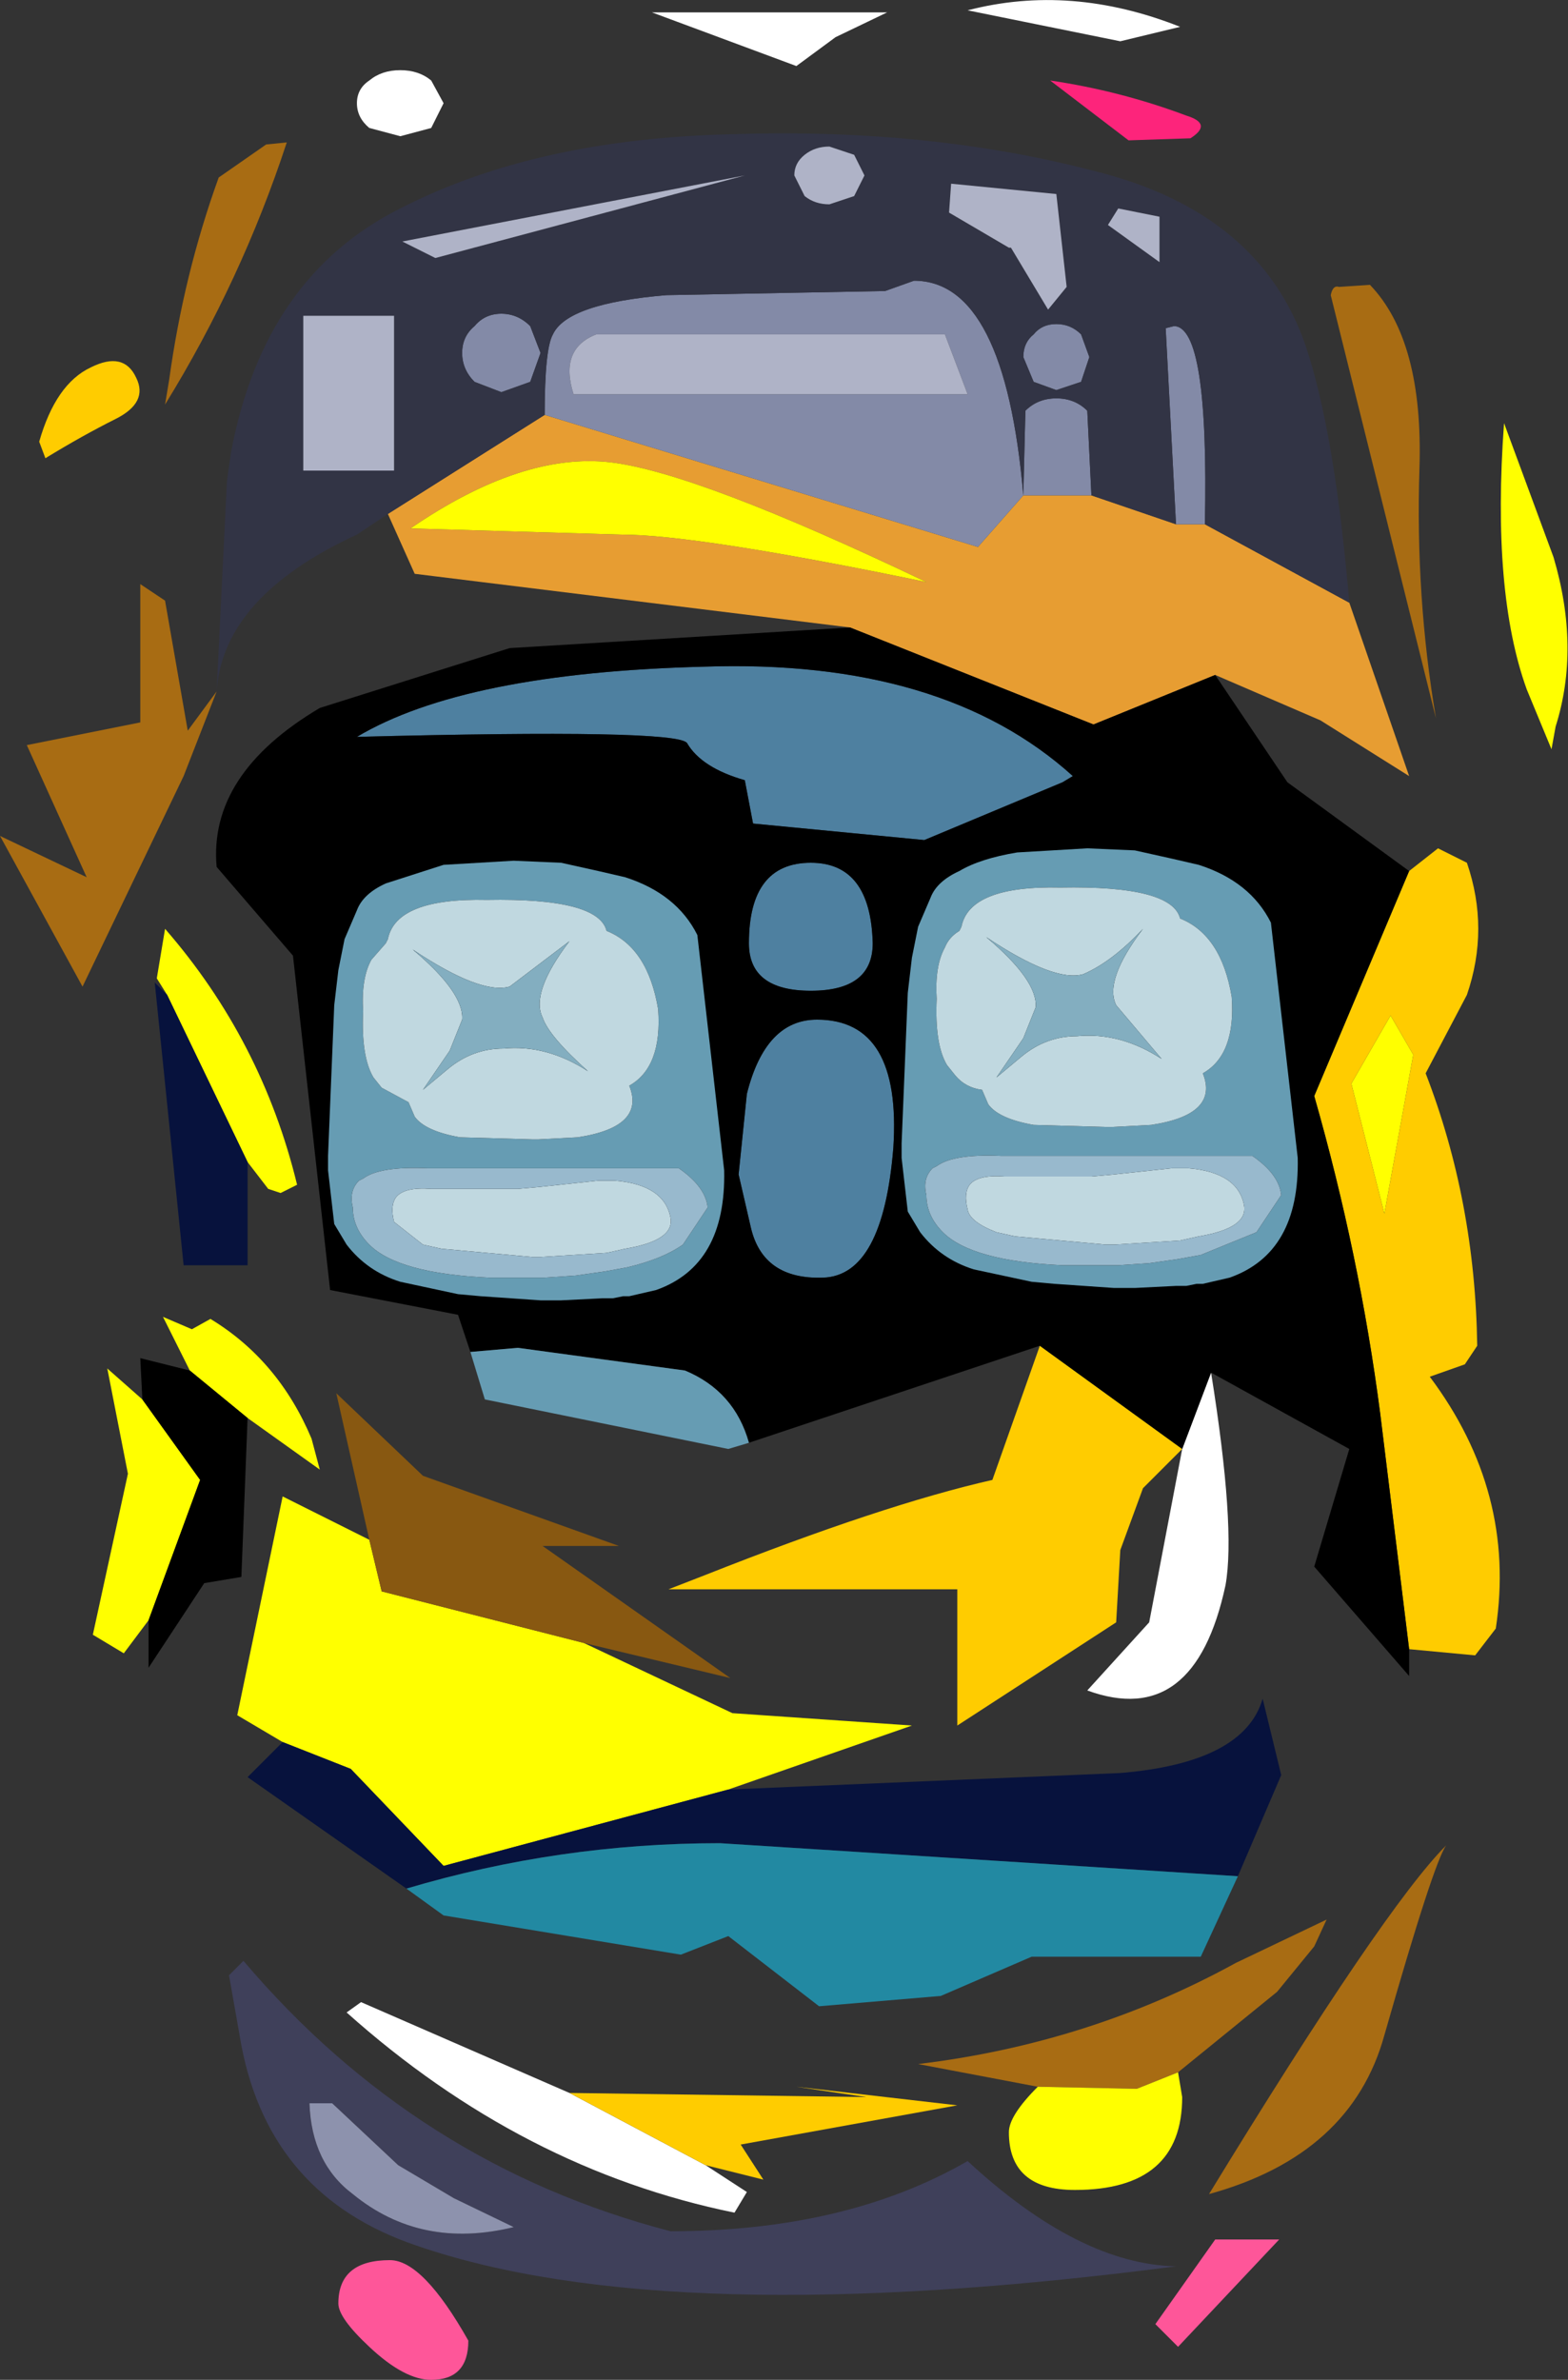 <?xml version="1.0" encoding="UTF-8" standalone="no"?>
<svg xmlns:xlink="http://www.w3.org/1999/xlink" height="57.65px" width="38.0px" xmlns="http://www.w3.org/2000/svg">
  <rect width="100%" height="100%" fill="#333333" stroke="none"/>
  <g transform="matrix(1.0, 0.0, 0.0, 1.0, -1.9, -0.75)">
    <path d="M36.3 12.1 Q36.2 15.2 36.7 18.15 L34.15 7.9 Q34.2 7.65 34.35 7.7 L35.1 7.65 Q36.4 9.0 36.3 12.1 M8.35 4.25 L8.85 4.2 Q7.75 7.55 5.9 10.55 L6.0 9.95 Q6.35 7.4 7.2 5.05 L8.35 4.25 M6.45 18.45 L7.15 17.5 6.35 19.55 3.9 24.65 1.9 21.0 4.0 22.0 2.55 18.8 5.3 18.25 5.3 14.9 5.9 15.3 6.45 18.45 M27.05 51.3 L24.15 50.75 Q28.3 50.25 31.85 48.3 L34.05 47.25 33.75 47.9 32.85 49.0 30.45 50.95 29.45 51.35 27.05 51.3 M31.2 53.9 Q35.45 46.95 36.95 45.45 36.65 45.85 35.45 50.05 34.65 52.95 31.2 53.9" fill="#a86c13" fill-rule="evenodd" stroke="none"/>
    <path d="M28.35 12.75 L30.4 13.45 31.1 13.45 34.6 15.35 36.05 19.55 33.9 18.2 31.35 17.1 28.4 18.3 22.5 15.95 11.95 14.65 11.3 13.2 15.1 10.8 25.6 14.0 26.7 12.75 28.35 12.75 M11.85 13.55 L16.95 13.7 Q18.8 13.7 24.35 14.85 18.8 12.2 16.7 11.95 14.55 11.7 11.85 13.55" fill="#e79d32" fill-rule="evenodd" stroke="none"/>
    <path d="M15.1 10.8 Q15.1 9.2 15.3 8.85 15.65 8.1 18.05 7.9 L23.35 7.8 24.05 7.55 Q26.25 7.55 26.7 12.75 L26.75 10.7 Q27.05 10.4 27.5 10.4 27.95 10.4 28.25 10.7 L28.35 12.75 26.7 12.75 25.6 14.0 15.1 10.8 M30.4 13.45 L30.15 8.7 30.35 8.65 Q31.2 8.65 31.1 13.45 L30.4 13.45 M27.5 8.6 Q27.85 8.6 28.1 8.85 L28.3 9.4 28.1 10.0 27.5 10.2 26.95 10.0 26.7 9.4 Q26.7 9.05 26.95 8.85 27.15 8.6 27.5 8.6 M25.35 10.3 L24.8 8.85 16.35 8.85 Q15.45 9.2 15.8 10.3 L25.35 10.3 M14.75 8.65 L15.0 9.3 14.75 10.0 14.05 10.25 13.4 10.0 Q13.1 9.7 13.1 9.3 13.1 8.9 13.4 8.65 13.65 8.35 14.05 8.35 14.45 8.35 14.75 8.65" fill="#838aa7" fill-rule="evenodd" stroke="none"/>
    <path d="M25.35 1.0 Q27.85 0.35 30.5 1.4 L29.05 1.75 25.35 1.0 M21.2 2.35 L17.7 1.05 23.4 1.05 22.15 1.65 21.2 2.35 M31.25 34.0 Q31.85 37.75 31.6 39.15 30.85 42.65 28.25 41.7 L29.75 40.05 30.55 35.85 31.25 34.0 M12.65 3.25 L12.35 3.85 11.6 4.05 10.85 3.85 Q10.55 3.6 10.55 3.25 10.55 2.9 10.85 2.7 11.15 2.45 11.6 2.45 12.05 2.45 12.35 2.7 L12.65 3.25 M15.7 51.45 L19.0 53.2 20.0 53.85 19.7 54.35 Q14.55 53.3 10.3 49.5 L10.65 49.25 15.7 51.45" fill="#ffffff" fill-rule="evenodd" stroke="none"/>
    <path d="M30.0 6.0 L29.0 5.8 28.75 6.2 30.0 7.1 30.0 6.0 M26.4 6.75 L27.3 8.25 27.75 7.7 27.5 5.45 24.95 5.2 24.9 5.9 26.35 6.75 26.3 6.75 26.4 6.75 M22.6 4.5 L22.0 4.3 Q21.65 4.3 21.4 4.5 21.15 4.7 21.15 5.0 L21.4 5.5 Q21.65 5.7 22.0 5.7 L22.6 5.5 22.85 5.0 22.6 4.5 M28.35 12.75 L28.25 10.7 Q27.95 10.4 27.5 10.4 27.05 10.4 26.75 10.7 L26.7 12.75 Q26.25 7.55 24.05 7.55 L23.35 7.8 18.05 7.9 Q15.65 8.1 15.3 8.85 15.1 9.2 15.1 10.8 L11.3 13.2 10.55 13.7 Q7.3 15.2 7.15 17.5 L7.4 12.4 7.5 11.7 Q8.3 7.45 11.6 5.8 14.9 4.1 19.7 4.0 24.45 3.85 28.45 4.9 32.45 5.9 33.55 9.15 34.25 11.25 34.6 15.35 L31.1 13.45 Q31.2 8.65 30.35 8.65 L30.15 8.7 30.4 13.45 28.35 12.75 M27.5 8.6 Q27.15 8.6 26.95 8.85 26.7 9.05 26.7 9.4 L26.95 10.0 27.5 10.2 28.1 10.0 28.3 9.4 28.1 8.85 Q27.85 8.6 27.5 8.6 M14.75 8.65 Q14.45 8.35 14.05 8.35 13.65 8.35 13.4 8.65 13.1 8.9 13.1 9.3 13.1 9.7 13.4 10.0 L14.05 10.25 14.75 10.0 15.0 9.3 14.75 8.65 M11.45 12.15 L11.45 8.4 9.25 8.4 9.25 12.15 11.45 12.15 M11.65 6.6 L12.45 7.0 19.95 5.0 11.65 6.6" fill="#323445" fill-rule="evenodd" stroke="none"/>
    <path d="M30.0 6.0 L30.0 7.1 28.75 6.2 29.0 5.8 30.0 6.0 M22.6 4.5 L22.85 5.0 22.6 5.5 22.0 5.7 Q21.65 5.7 21.4 5.5 L21.15 5.0 Q21.15 4.7 21.4 4.5 21.65 4.3 22.0 4.3 L22.6 4.5 M26.35 6.75 L24.9 5.9 24.95 5.2 27.5 5.45 27.75 7.7 27.3 8.25 26.4 6.75 26.35 6.75 M25.35 10.3 L15.8 10.3 Q15.45 9.2 16.35 8.85 L24.8 8.85 25.35 10.3 M11.65 6.6 L19.95 5.0 12.45 7.0 11.65 6.6 M11.45 12.15 L9.25 12.15 9.25 8.4 11.45 8.4 11.45 12.15" fill="#afb3c7" fill-rule="evenodd" stroke="none"/>
    <path d="M39.55 14.25 Q40.2 16.45 39.6 18.35 L39.5 18.9 38.9 17.45 Q38.05 15.1 38.35 11.0 L39.55 14.25 M5.95 24.85 L5.7 24.45 5.9 23.25 Q8.25 25.95 9.1 29.45 L8.7 29.65 8.4 29.55 7.9 28.9 5.95 24.85 M11.85 13.55 Q14.55 11.7 16.7 11.95 18.8 12.2 24.35 14.85 18.8 13.7 16.95 13.7 L11.85 13.55 M5.5 40.0 L4.9 40.8 4.15 40.35 5.0 36.45 4.5 33.9 5.35 34.65 6.75 36.6 5.5 40.0 M6.5 33.95 L5.85 32.65 6.55 32.95 7.0 32.7 Q8.65 33.7 9.45 35.6 L9.65 36.35 7.9 35.1 6.5 33.95 M8.75 42.95 L7.65 42.3 8.75 37.0 10.85 38.05 11.15 39.3 16.05 40.55 19.65 42.25 24.0 42.55 19.55 44.1 12.65 45.95 10.4 43.6 8.75 42.95 M36.15 26.3 L35.45 30.15 34.65 27.0 35.6 25.35 36.15 26.3 M30.45 50.95 L30.55 51.55 Q30.55 53.8 27.95 53.8 26.35 53.8 26.35 52.4 26.35 52.0 27.05 51.3 L29.45 51.35 30.45 50.95" fill="#ffff00" fill-rule="evenodd" stroke="none"/>
    <path d="M23.05 23.6 Q23.05 24.75 21.55 24.75 20.05 24.75 20.05 23.6 20.05 21.65 21.55 21.65 23.0 21.65 23.05 23.6 M27.65 19.7 L24.3 21.1 20.15 20.7 19.95 19.65 Q18.9 19.35 18.55 18.75 18.3 18.4 10.55 18.6 13.15 17.05 18.95 16.9 24.75 16.7 27.9 19.55 L27.65 19.7 M20.0 27.25 Q20.45 25.45 21.7 25.45 23.75 25.45 23.55 28.55 23.3 31.65 21.85 31.7 20.4 31.75 20.1 30.5 L19.8 29.2 20.0 27.25" fill="#4e80a0" fill-rule="evenodd" stroke="none"/>
    <path d="M36.05 21.85 L36.75 21.3 37.45 21.65 Q38.0 23.25 37.45 24.85 L36.45 26.75 Q37.65 29.85 37.7 33.35 L37.4 33.8 36.55 34.1 Q38.65 36.9 38.15 40.2 L37.65 40.85 36.05 40.7 35.35 35.0 Q34.85 31.15 33.75 27.3 L36.05 21.85 M30.55 35.85 L29.6 36.8 29.05 38.3 28.95 40.05 25.1 42.55 25.1 39.25 18.1 39.25 19.0 38.9 Q23.3 37.2 25.95 36.6 L27.1 33.35 30.55 35.85 M3.0 11.85 L2.85 11.45 Q3.25 10.05 4.1 9.65 4.9 9.25 5.2 9.9 5.5 10.5 4.7 10.9 3.9 11.3 3.0 11.85 M36.15 26.3 L35.6 25.35 34.65 27.0 35.45 30.15 36.15 26.3 M15.7 51.45 L22.9 51.55 21.2 51.3 25.1 51.75 19.85 52.7 20.4 53.55 19.0 53.2 15.7 51.45" fill="#ffcc00" fill-rule="evenodd" stroke="none"/>
    <path d="M12.05 26.4 L12.05 26.5 12.0 26.4 12.05 26.4 M10.85 38.05 L10.05 34.5 12.15 36.5 16.9 38.2 15.05 38.2 19.6 41.4 16.05 40.55 11.15 39.3 10.85 38.05" fill="#885811" fill-rule="evenodd" stroke="none"/>
    <path d="M27.65 19.7 L27.9 19.55 Q24.75 16.7 18.95 16.9 13.15 17.05 10.55 18.6 18.3 18.4 18.55 18.75 18.9 19.35 19.95 19.65 L20.15 20.7 24.3 21.1 27.65 19.7 M23.05 23.6 Q23.0 21.65 21.55 21.65 20.05 21.65 20.05 23.6 20.05 24.75 21.55 24.75 23.05 24.75 23.05 23.6 M22.5 15.95 L28.4 18.3 31.35 17.1 33.1 19.7 36.05 21.85 33.75 27.3 Q34.85 31.15 35.35 35.0 L36.05 40.7 36.05 41.35 33.75 38.7 34.6 35.85 31.25 34.0 30.55 35.85 27.1 33.35 20.05 35.7 Q19.7 34.45 18.5 33.95 L14.45 33.4 13.3 33.5 13.0 32.6 9.9 32.0 9.0 23.9 7.15 21.75 Q6.95 19.5 9.65 17.9 L14.25 16.45 22.5 15.95 M19.55 20.6 L19.1 20.45 19.55 20.6 M20.0 27.25 L19.8 29.2 20.1 30.5 Q20.4 31.75 21.85 31.7 23.3 31.65 23.55 28.55 23.75 25.45 21.7 25.45 20.45 25.45 20.0 27.25 M12.05 26.4 L12.0 26.4 12.05 26.5 12.05 26.4 M5.35 34.65 L5.3 33.65 6.5 33.95 7.9 35.1 7.75 38.95 6.85 39.1 5.5 41.15 5.5 40.0 6.75 36.6 5.35 34.65" fill="#000000" fill-rule="evenodd" stroke="none"/>
    <path d="M7.9 28.9 L7.9 31.4 6.35 31.4 5.65 24.55 5.95 24.85 7.9 28.9 M19.55 44.1 L29.05 43.7 Q32.05 43.45 32.5 41.9 L32.95 43.75 31.9 46.2 19.35 45.4 Q15.45 45.4 11.75 46.5 L7.9 43.8 8.75 42.95 10.4 43.6 12.65 45.95 19.55 44.1" fill="#07123d" fill-rule="evenodd" stroke="none"/>
    <path d="M7.8 48.25 Q12.0 53.2 18.15 54.8 22.4 54.8 25.35 53.1 28.05 55.6 30.4 55.65 18.1 57.25 12.0 55.15 8.45 53.95 7.75 50.3 L7.45 48.6 7.8 48.25 M10.45 53.9 Q12.1 55.25 14.35 54.7 L12.9 54.0 11.55 53.2 9.95 51.7 9.4 51.7 Q9.45 53.15 10.45 53.9" fill="#3f405a" fill-rule="evenodd" stroke="none"/>
    <path d="M31.9 46.2 L31.0 48.15 26.9 48.15 24.7 49.1 21.75 49.35 19.55 47.65 18.4 48.1 12.65 47.15 11.75 46.5 Q15.45 45.4 19.35 45.4 L31.9 46.2" fill="#2289a2" fill-rule="evenodd" stroke="none"/>
    <path d="M32.9 55.0 L30.45 57.6 29.9 57.05 31.35 55.0 32.9 55.0 M10.85 57.6 Q10.1 56.9 10.1 56.55 10.1 55.5 11.35 55.5 12.15 55.5 13.25 57.45 13.25 58.4 12.35 58.4 11.7 58.4 10.85 57.6" fill="#fe5699" fill-rule="evenodd" stroke="none"/>
    <path d="M10.45 53.9 Q9.45 53.15 9.4 51.7 L9.95 51.7 11.55 53.2 12.9 54.0 14.35 54.7 Q12.1 55.25 10.45 53.9" fill="#8d92ad" fill-rule="evenodd" stroke="none"/>
    <path d="M20.05 35.7 L19.55 35.85 13.65 34.65 13.3 33.5 14.45 33.4 18.5 33.95 Q19.7 34.45 20.05 35.7" fill="#669cb3" fill-rule="evenodd" stroke="none"/>
    <path d="M30.65 3.55 Q31.3 3.75 30.75 4.1 L29.25 4.15 27.35 2.7 Q29.05 2.95 30.65 3.55" fill="#fd247b" fill-rule="evenodd" stroke="none"/>
    <path d="M24.45 22.5 Q24.6 22.1 25.15 21.85 25.65 21.55 26.55 21.4 L28.25 21.3 29.4 21.35 30.3 21.55 30.95 21.7 Q32.2 22.1 32.7 23.1 L33.35 28.8 Q33.4 31.1 31.7 31.7 L31.05 31.85 30.9 31.85 30.65 31.9 30.4 31.9 29.4 31.95 28.9 31.95 27.45 31.85 26.9 31.8 25.5 31.5 Q24.7 31.25 24.2 30.6 L23.9 30.1 23.75 28.8 23.75 28.6 23.75 28.45 23.9 24.8 24.0 23.95 24.15 23.2 24.45 22.5 M25.2 23.2 L25.15 23.3 Q24.9 23.45 24.8 23.7 24.55 24.15 24.6 24.95 24.55 26.05 24.85 26.55 L25.05 26.8 Q25.3 27.1 25.7 27.15 L25.85 27.5 Q26.1 27.85 26.95 28.0 L28.7 28.05 28.85 28.05 29.8 28.0 Q31.45 27.75 31.05 26.75 31.85 26.3 31.75 24.9 31.5 23.4 30.5 23.0 30.3 22.2 27.6 22.25 25.4 22.2 25.2 23.2 M30.65 28.75 L28.9 28.75 28.45 28.75 26.8 28.75 26.15 28.75 Q25.0 28.7 24.6 29.0 L24.5 29.05 Q24.25 29.3 24.35 29.7 24.35 30.2 24.75 30.6 25.45 31.3 27.65 31.4 L28.9 31.4 29.0 31.4 29.75 31.35 30.45 31.25 31.0 31.15 32.35 30.6 32.95 29.7 Q32.9 29.2 32.25 28.75 L30.65 28.75" fill="#669cb3" fill-rule="evenodd" stroke="none"/>
    <path d="M25.7 23.35 L25.8 23.45 25.7 23.35" fill="#809254" fill-rule="evenodd" stroke="none"/>
    <path d="M25.2 23.2 Q25.4 22.2 27.6 22.25 30.3 22.2 30.5 23.0 31.5 23.4 31.75 24.9 31.85 26.3 31.05 26.75 31.45 27.75 29.8 28.0 L28.85 28.05 28.7 28.05 26.95 28.0 Q26.1 27.85 25.85 27.5 L25.7 27.15 Q25.3 27.1 25.05 26.8 L24.85 26.55 Q24.55 26.05 24.6 24.95 24.55 24.15 24.8 23.7 24.9 23.45 25.15 23.3 L25.2 23.2 M25.7 23.35 L25.8 23.45 25.7 23.35 M25.8 23.45 Q27.05 24.5 27.0 25.15 L26.7 25.9 26.05 26.85 26.65 26.35 Q27.25 25.85 28.0 25.85 29.05 25.75 30.05 26.4 L28.95 25.1 Q28.65 24.5 29.6 23.25 28.85 24.05 28.15 24.35 27.45 24.55 25.8 23.45 M30.7 29.05 Q31.9 29.15 32.05 29.95 32.15 30.5 30.95 30.7 L30.5 30.8 28.9 30.9 28.75 30.9 28.7 30.9 26.5 30.7 26.05 30.6 Q25.4 30.35 25.35 30.05 25.25 29.65 25.4 29.45 25.6 29.2 26.25 29.25 L26.35 29.25 28.35 29.25 28.9 29.2 30.3 29.05 30.65 29.05 30.7 29.05" fill="#c0d8e0" fill-rule="evenodd" stroke="none"/>
    <path d="M25.8 23.45 Q27.45 24.55 28.15 24.35 28.85 24.05 29.6 23.25 28.65 24.5 28.95 25.1 L30.05 26.4 Q29.05 25.75 28.0 25.85 27.25 25.85 26.65 26.35 L26.05 26.85 26.7 25.9 27.0 25.15 Q27.05 24.5 25.8 23.45" fill="#83aec0" fill-rule="evenodd" stroke="none"/>
    <path d="M30.7 29.05 L30.65 29.05 30.3 29.05 28.9 29.2 28.35 29.25 26.35 29.25 26.25 29.25 Q25.6 29.2 25.4 29.45 25.25 29.65 25.35 30.05 25.4 30.35 26.05 30.6 L26.5 30.7 28.7 30.9 28.75 30.9 28.9 30.9 30.5 30.8 30.95 30.7 Q32.15 30.5 32.05 29.95 31.9 29.15 30.7 29.05 M30.65 28.75 L32.25 28.75 Q32.9 29.2 32.95 29.7 L32.35 30.6 31.0 31.15 30.45 31.25 29.75 31.35 29.0 31.4 28.9 31.4 27.65 31.4 Q25.45 31.3 24.75 30.6 24.35 30.2 24.35 29.7 24.25 29.3 24.5 29.05 L24.6 29.0 Q25.0 28.7 26.15 28.75 L26.8 28.75 28.45 28.75 28.9 28.75 30.65 28.75" fill="#98b9cd" fill-rule="evenodd" stroke="none"/>
    <path d="M11.25 22.15 L12.65 21.7 14.35 21.6 15.5 21.65 16.4 21.85 17.05 22.0 Q18.3 22.4 18.8 23.4 L19.45 29.1 Q19.5 31.4 17.8 32.0 L17.15 32.15 17.0 32.15 16.75 32.2 16.5 32.2 15.5 32.25 15.0 32.25 13.55 32.15 13.0 32.1 11.6 31.8 Q10.8 31.55 10.3 30.9 L10.0 30.4 9.85 29.1 9.85 28.9 9.85 28.75 10.0 25.1 10.1 24.25 10.25 23.5 10.55 22.8 Q10.7 22.4 11.25 22.15 M11.3 23.5 L11.25 23.6 10.9 24.0 Q10.65 24.45 10.7 25.25 10.65 26.35 10.95 26.85 L11.15 27.1 11.8 27.45 11.95 27.8 Q12.2 28.15 13.05 28.3 L14.8 28.35 14.95 28.35 15.9 28.3 Q17.55 28.05 17.15 27.05 17.95 26.6 17.85 25.2 17.6 23.7 16.6 23.3 16.4 22.5 13.7 22.55 11.5 22.5 11.3 23.5 M19.05 30.0 Q19.0 29.5 18.35 29.05 L16.75 29.05 15.0 29.05 14.55 29.05 12.9 29.05 12.25 29.05 Q11.1 29.0 10.7 29.3 L10.6 29.35 Q10.35 29.6 10.45 30.0 10.45 30.5 10.85 30.9 11.55 31.6 13.75 31.7 L15.0 31.7 15.1 31.7 15.85 31.65 16.55 31.55 17.1 31.45 Q17.95 31.25 18.45 30.9 L19.05 30.0" fill="#669cb3" fill-rule="evenodd" stroke="none"/>
    <path d="M11.3 23.5 Q11.5 22.5 13.7 22.55 16.4 22.5 16.6 23.3 17.6 23.7 17.85 25.2 17.95 26.6 17.15 27.05 17.55 28.05 15.9 28.3 L14.95 28.35 14.8 28.35 13.05 28.3 Q12.2 28.15 11.95 27.8 L11.8 27.45 11.15 27.1 10.95 26.85 Q10.65 26.35 10.7 25.25 10.65 24.45 10.9 24.0 L11.25 23.6 11.3 23.5 M11.9 23.75 Q13.15 24.8 13.1 25.45 L12.8 26.2 12.15 27.15 12.75 26.65 Q13.35 26.15 14.1 26.15 15.15 26.05 16.15 26.7 15.2 25.85 15.05 25.4 14.75 24.8 15.7 23.55 L14.25 24.65 Q13.55 24.85 11.9 23.75 M16.8 29.35 Q18.0 29.45 18.15 30.25 18.25 30.8 17.05 31.0 L16.6 31.1 15.0 31.2 14.85 31.2 14.8 31.2 12.6 31.0 12.15 30.9 11.45 30.35 Q11.35 29.95 11.5 29.75 11.7 29.5 12.35 29.55 L12.45 29.55 14.45 29.55 15.0 29.5 16.4 29.35 16.75 29.35 16.8 29.35" fill="#c0d8e0" fill-rule="evenodd" stroke="none"/>
    <path d="M11.9 23.75 Q13.55 24.85 14.25 24.65 L15.7 23.55 Q14.75 24.8 15.05 25.4 15.2 25.85 16.15 26.7 15.15 26.05 14.1 26.15 13.35 26.15 12.75 26.65 L12.15 27.15 12.8 26.2 13.1 25.45 Q13.15 24.8 11.9 23.75" fill="#83aec0" fill-rule="evenodd" stroke="none"/>
    <path d="M16.8 29.35 L16.75 29.35 16.4 29.35 15.0 29.5 14.45 29.55 12.45 29.55 12.35 29.55 Q11.7 29.5 11.5 29.75 11.35 29.95 11.45 30.35 L12.15 30.9 12.6 31.0 14.8 31.2 14.85 31.2 15.0 31.2 16.6 31.1 17.05 31.0 Q18.25 30.8 18.15 30.25 18.0 29.45 16.8 29.35 M19.05 30.0 L18.45 30.9 Q17.95 31.25 17.1 31.45 L16.55 31.55 15.85 31.65 15.1 31.7 15.0 31.7 13.75 31.7 Q11.55 31.6 10.85 30.9 10.45 30.5 10.45 30.0 10.35 29.6 10.6 29.35 L10.7 29.3 Q11.1 29.0 12.25 29.05 L12.9 29.05 14.55 29.05 15.0 29.05 16.75 29.05 18.35 29.05 Q19.0 29.5 19.05 30.0" fill="#98b9cd" fill-rule="evenodd" stroke="none"/>
  </g>
</svg>
